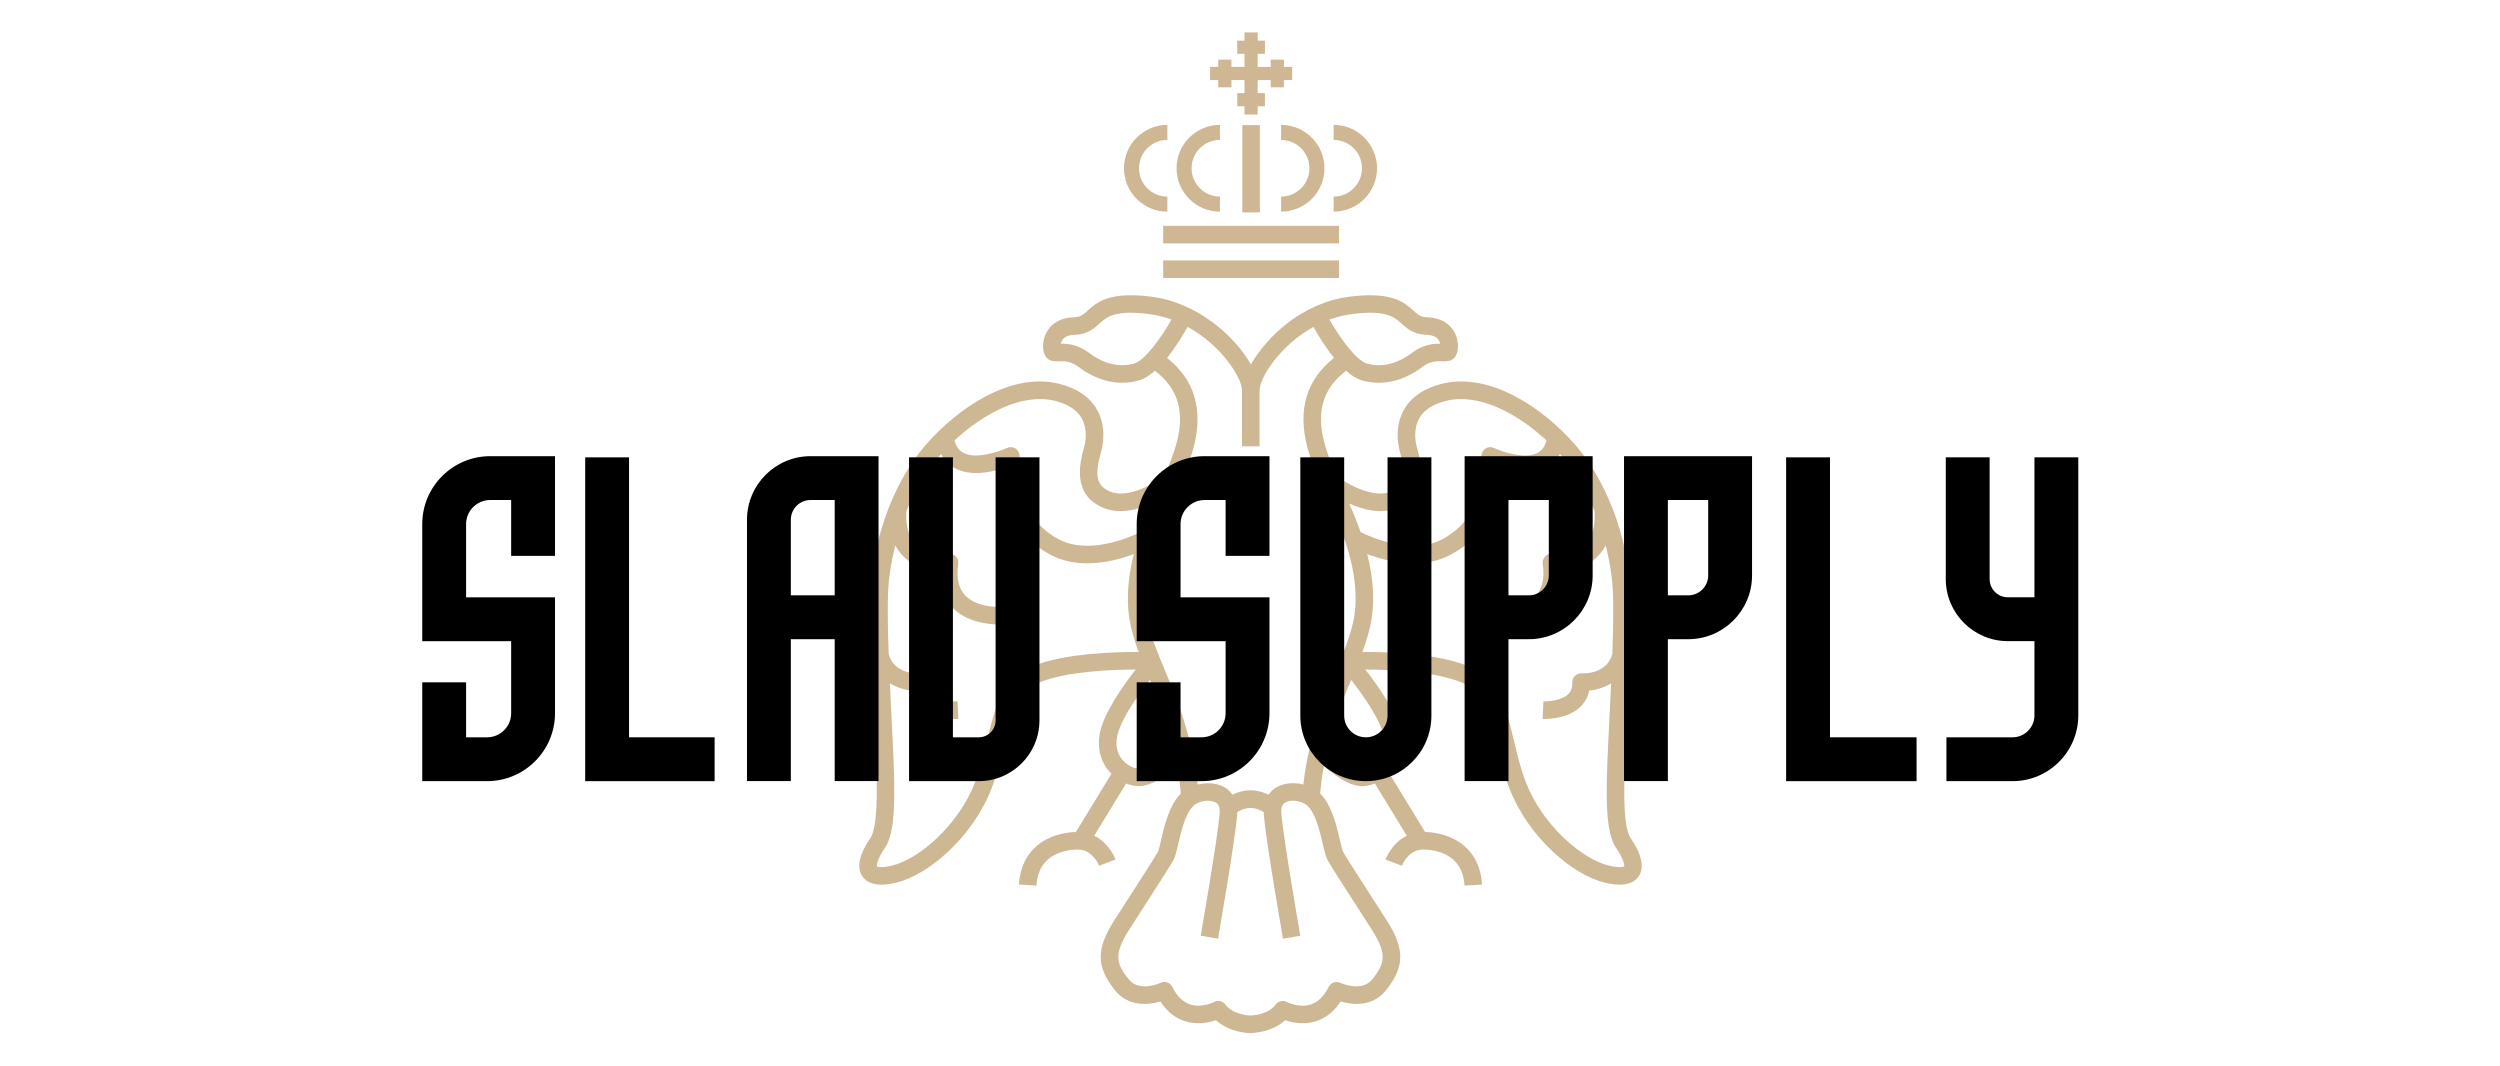 <svg xmlns="http://www.w3.org/2000/svg" viewBox="0 0 3625 1545" height="1545" width="3625">
    <g id="Layer-1">
        <g id="Group">
            <g id="g1">
                <g id="g2">
                    <path d="M 1733.373 467.297 L 1733.373 453.01 C 1718.544 453.01 1706.477 440.946 1706.477 426.116 C 1706.477 411.287 1718.544 399.22 1733.373 399.22 L 1733.373 384.934 C 1710.664 384.934 1692.191 403.407 1692.191 426.116 C 1692.191 448.823 1710.664 467.297 1733.373 467.297 Z" visibility="hidden" stroke="none" fill="#ba9965" id="Path"></path>
                    <path d="M 1783.269 467.297 L 1783.269 453.01 C 1768.44 453.01 1756.375 440.946 1756.375 426.116 C 1756.375 411.287 1768.44 399.22 1783.269 399.22 L 1783.269 384.934 C 1760.562 384.934 1742.089 403.407 1742.089 426.116 C 1742.089 448.823 1760.562 467.297 1783.269 467.297 Z" visibility="hidden" stroke="none" fill="#ba9965" id="path1"></path>
                    <path d="M 609.395 425.116 C 609.395 402.407 590.921 383.934 568.214 383.934 L 568.214 398.22 C 583.044 398.22 595.108 410.287 595.108 425.116 C 595.108 439.946 583.044 452.01 568.214 452.01 L 568.214 466.297 C 590.921 466.297 609.395 447.823 609.395 425.116 Z" visibility="hidden" stroke="none" fill="#ba9965" id="path2"></path>
                    <path d="M 1841.316 399.22 C 1856.145 399.22 1868.21 411.287 1868.21 426.116 C 1868.21 440.946 1856.145 453.01 1841.316 453.01 L 1841.316 467.297 C 1864.023 467.297 1882.496 448.823 1882.496 426.116 C 1882.496 403.407 1864.023 384.934 1841.316 384.934 L 1841.316 399.22 Z" visibility="hidden" stroke="none" fill="#ba9965" id="path3"></path>
                    <path d="M 2172.942 1061.584 C 2164.589 1049.34 2167.134 998.848 2168.501 971.724 L 2169.091 960.119 C 2171.28 917.236 2174.277 858.508 2172.916 826.83 C 2171.292 789.086 2156.562 730.212 2120.395 688.516 C 2090.95 654.573 2040.097 619.069 1993.684 630.749 C 1977.034 634.936 1965.118 643.011 1958.269 654.75 C 1948.894 670.814 1952.233 688.392 1954.103 695.202 L 1954.377 696.201 C 1959.659 715.337 1959.807 727.536 1944.933 733.257 C 1928.654 739.519 1904.394 725.913 1894.435 718.807 C 1889.377 707.524 1885.063 697.063 1882.22 686.018 C 1874.624 656.507 1881.255 634.902 1903.004 618.318 C 1907.935 622.697 1913.068 626.067 1918.173 627.494 C 1937.467 632.883 1957.445 628.332 1975.982 614.355 C 1983.076 609.002 1989.224 609.177 1994.182 609.34 C 1997.918 609.441 2002.188 609.586 2005.531 606.241 C 2010.139 601.635 2010.031 591.662 2007.264 584.683 C 2004.819 578.511 1997.965 568.074 1979.55 567.51 C 1973.662 567.329 1971.28 565.179 1966.957 561.276 C 1958.355 553.509 1946.567 542.864 1906.55 547.965 C 1860.954 553.775 1827.526 586.321 1812.715 612.281 C 1797.458 585.564 1762.163 553.588 1718.035 547.965 C 1678.012 542.872 1666.234 553.507 1657.629 561.276 C 1653.305 565.179 1650.925 567.329 1645.037 567.51 C 1626.623 568.074 1619.768 578.511 1617.323 584.683 C 1614.556 591.662 1614.448 601.633 1619.052 606.239 C 1622.395 609.584 1626.647 609.441 1630.405 609.34 C 1635.339 609.187 1641.507 609 1648.605 614.355 C 1667.138 628.336 1687.123 632.879 1706.414 627.494 C 1711.518 626.067 1716.651 622.697 1721.582 618.319 C 1743.333 634.904 1749.964 656.51 1742.366 686.018 C 1739.524 697.063 1735.21 707.525 1730.152 718.807 C 1720.191 725.914 1695.933 739.517 1679.654 733.257 C 1664.778 727.534 1664.926 715.335 1670.21 696.195 L 1670.484 695.202 C 1672.354 688.388 1675.691 670.808 1666.316 654.746 C 1659.466 643.011 1647.552 634.936 1630.901 630.749 C 1584.484 619.054 1533.636 654.573 1504.192 688.516 C 1468.025 730.21 1453.295 789.082 1451.672 826.83 C 1450.308 858.508 1453.305 917.24 1455.494 960.127 L 1456.084 971.724 C 1457.453 998.848 1460.001 1049.332 1451.643 1061.584 C 1440.762 1077.526 1438.181 1089.888 1443.967 1098.319 C 1447.525 1103.499 1453.537 1106.099 1461.917 1106.099 C 1465.946 1106.099 1470.521 1105.496 1475.63 1104.296 C 1506.143 1097.114 1548.538 1061.515 1566.672 1014.371 C 1571.87 1000.854 1575.099 987.304 1578.222 974.202 C 1585.06 945.515 1590.459 922.859 1612.395 913.956 C 1638.362 903.411 1682.125 901.945 1703.324 901.907 C 1691.586 916.862 1672.841 943.165 1669.203 962.8 C 1666.601 976.867 1670.192 990.018 1679.316 999.836 C 1679.642 1000.187 1680.003 1000.497 1680.339 1000.835 L 1646.576 1056.106 C 1636.507 1056.303 1621.21 1059.197 1609.431 1069.27 C 1599.143 1078.071 1593.442 1090.417 1592.488 1105.969 L 1609.122 1106.986 C 1609.789 1096.117 1613.539 1087.69 1620.265 1081.937 C 1630.563 1073.127 1645.509 1072.395 1650.39 1072.863 C 1662.991 1074.051 1668.411 1087.56 1668.637 1088.134 L 1684.215 1082.214 C 1683.923 1081.436 1678.144 1066.593 1663.944 1059.646 L 1694.234 1010.062 C 1698.228 1011.655 1702.333 1012.56 1706.263 1012.56 C 1707.211 1012.56 1708.147 1012.511 1709.069 1012.41 C 1720.958 1011.1 1733.71 1001.371 1742.609 993.112 C 1744.952 1005.716 1745.831 1014.953 1746.146 1019.721 C 1735.167 1030.577 1730.715 1049.609 1727.396 1063.891 C 1726.393 1068.208 1725.146 1073.579 1724.419 1074.95 C 1721.441 1080.26 1709.533 1098.75 1696.927 1118.322 C 1692.309 1125.496 1687.58 1132.836 1683.127 1139.786 C 1665.646 1167.065 1665.771 1183.841 1683.623 1206.274 C 1696.669 1222.668 1716.236 1220.035 1726.794 1216.987 C 1732.889 1226.436 1740.728 1232.722 1750.164 1235.721 C 1761.777 1239.404 1772.901 1236.995 1779.512 1234.716 C 1792.626 1246.777 1810.908 1246.968 1811.978 1246.968 C 1811.999 1246.964 1812.007 1246.964 1812.021 1246.968 C 1813.185 1246.968 1832.305 1246.772 1845.177 1234.753 C 1851.796 1237.023 1862.863 1239.383 1874.423 1235.721 C 1883.859 1232.722 1891.696 1226.436 1897.792 1216.987 C 1908.355 1220.039 1927.921 1222.668 1940.964 1206.274 C 1958.815 1183.841 1958.941 1167.065 1941.46 1139.786 C 1936.99 1132.812 1932.248 1125.447 1927.614 1118.253 C 1915.028 1098.709 1903.142 1080.252 1900.174 1074.963 C 1899.442 1073.579 1898.195 1068.208 1897.192 1063.895 C 1893.873 1049.613 1889.42 1030.577 1878.44 1019.721 C 1878.756 1014.953 1879.635 1005.716 1881.976 993.112 C 1890.876 1001.371 1903.628 1011.1 1915.514 1012.41 C 1916.438 1012.511 1917.374 1012.56 1918.322 1012.56 C 1922.253 1012.56 1926.358 1011.655 1930.354 1010.061 L 1960.644 1059.647 C 1946.444 1066.595 1940.662 1081.436 1940.37 1082.214 L 1955.948 1088.134 C 1956.174 1087.56 1961.594 1074.051 1974.2 1072.863 C 1979.093 1072.395 1994.028 1073.127 2004.323 1081.937 C 2011.049 1087.69 2014.796 1096.117 2015.463 1106.986 L 2032.098 1105.969 C 2031.145 1090.417 2025.445 1078.071 2015.156 1069.27 C 2003.376 1059.191 1988.082 1056.294 1978.009 1056.103 L 1944.248 1000.835 C 1944.585 1000.497 1944.945 1000.187 1945.271 999.836 C 1954.396 990.018 1957.987 976.863 1955.382 962.8 C 1951.745 943.165 1933.001 916.862 1921.262 901.907 C 1942.461 901.945 1986.225 903.412 2012.192 913.956 C 2034.124 922.859 2039.526 945.515 2046.364 974.198 C 2049.486 987.304 2052.715 1000.854 2057.915 1014.371 C 2076.045 1061.515 2118.442 1097.114 2148.955 1104.296 C 2154.066 1105.496 2158.64 1106.099 2162.668 1106.099 C 2171.046 1106.099 2177.062 1103.499 2180.618 1098.315 C 2186.406 1089.884 2183.823 1077.526 2172.942 1061.584 Z M 1950.915 748.813 C 1982.803 736.549 1973.825 704.015 1970.444 691.768 L 1970.175 690.789 C 1969.152 687.062 1966.306 674.047 1972.664 663.148 C 1977.17 655.427 1985.609 649.965 1997.749 646.911 C 2028.587 639.159 2065.414 658.548 2093.261 684.458 C 2091.761 690.15 2088.987 694.031 2084.807 696.231 C 2072.641 702.642 2050.778 695.047 2043.391 691.589 C 2040.823 690.378 2037.81 690.557 2035.4 692.069 C 2032.993 693.582 2031.524 696.217 2031.501 699.059 C 2031.27 729.06 2028.236 759.873 1994.685 778.075 C 1966.26 793.499 1927.32 776.641 1916.807 771.526 C 1915.626 768.143 1914.389 764.736 1913.034 761.279 C 1910.685 755.283 1908.332 749.712 1905.996 744.386 C 1919.229 750.223 1936.044 754.537 1950.915 748.813 Z M 1908.658 564.497 C 1941.074 560.375 1948.557 567.118 1955.787 573.646 C 1960.8 578.171 1967.036 583.803 1979.042 584.169 C 1984.645 584.34 1988.549 585.886 1990.642 588.761 C 1991.542 589.994 1992.046 591.369 1992.309 592.624 C 1986.026 592.559 1976.289 593.245 1965.944 601.049 C 1951.513 611.94 1936.95 615.441 1922.657 611.441 C 1912.684 608.656 1896.907 586.773 1887.251 569.734 C 1893.981 567.274 1901.132 565.455 1908.658 564.497 Z M 1701.93 611.441 C 1687.64 615.437 1673.072 611.934 1658.644 601.049 C 1648.707 593.554 1639.3 592.62 1633.039 592.62 C 1632.781 592.62 1632.527 592.622 1632.279 592.624 C 1632.541 591.369 1633.046 589.994 1633.945 588.761 C 1636.038 585.886 1639.941 584.34 1645.546 584.169 C 1657.551 583.803 1663.787 578.171 1668.798 573.646 C 1676.026 567.118 1683.499 560.371 1715.927 564.497 C 1723.459 565.457 1730.612 567.264 1737.351 569.705 C 1727.697 586.749 1711.907 608.654 1701.93 611.441 Z M 1758.507 690.173 C 1767.593 654.886 1759.015 626.633 1733.037 606.09 C 1741.743 595.308 1748.889 583.274 1752.591 576.611 C 1784.822 594.264 1804.237 625.105 1804.237 636.858 L 1804.237 690.055 L 1820.904 690.055 L 1820.904 636.858 C 1820.904 625.115 1840.126 594.351 1872.039 576.692 C 1875.754 583.371 1882.877 595.352 1891.548 606.091 C 1865.573 626.633 1856.995 654.885 1866.078 690.173 C 1870.088 705.745 1876.686 720.161 1883.672 735.424 C 1888.213 745.342 1892.907 755.598 1897.519 767.362 C 1911.156 802.152 1915.238 832.34 1909.649 857.092 C 1906.178 872.464 1900.331 886.421 1893.562 902.587 C 1887.562 916.91 1880.763 933.145 1874.757 952.819 C 1866.889 978.579 1863.726 998.977 1862.451 1011.063 C 1854.209 1009.002 1844.795 1009.283 1837.324 1013.472 C 1834.951 1014.805 1831.907 1017.117 1829.401 1020.699 C 1818.087 1015.112 1806.505 1015.113 1795.188 1020.702 C 1792.681 1017.118 1789.636 1014.805 1787.261 1013.472 C 1779.79 1009.283 1770.378 1009.002 1762.136 1011.063 C 1760.861 998.978 1757.696 978.581 1749.828 952.819 C 1743.822 933.145 1737.023 916.91 1731.025 902.587 C 1724.256 886.425 1718.409 872.464 1714.938 857.092 C 1709.352 832.34 1713.431 802.152 1727.068 767.362 C 1731.68 755.6 1736.374 745.346 1740.913 735.43 C 1747.9 720.165 1754.497 705.747 1758.507 690.173 Z M 1626.836 646.911 C 1638.976 649.965 1647.415 655.427 1651.922 663.146 C 1658.282 674.045 1655.435 687.062 1654.412 690.789 L 1654.145 691.76 C 1650.762 704.009 1641.778 736.547 1673.673 748.813 C 1688.546 754.532 1705.361 750.218 1718.593 744.382 C 1716.257 749.709 1713.903 755.282 1711.553 761.279 C 1710.198 764.735 1708.961 768.142 1707.781 771.523 C 1697.268 776.637 1658.323 793.495 1629.9 778.075 C 1596.353 759.873 1593.318 729.06 1593.084 699.059 C 1593.061 696.221 1591.59 693.591 1589.19 692.077 C 1586.789 690.565 1583.776 690.38 1581.204 691.583 C 1573.809 695.047 1551.948 702.642 1539.778 696.231 C 1535.598 694.031 1532.825 690.151 1531.324 684.458 C 1559.168 658.546 1595.986 639.154 1626.836 646.911 Z M 1606.127 898.51 C 1576.238 910.644 1569.327 939.64 1562.011 970.336 C 1559.014 982.909 1555.915 995.91 1551.116 1008.39 C 1535.176 1049.828 1497.541 1082.014 1471.813 1088.069 C 1467.136 1089.172 1463.901 1089.481 1461.724 1089.481 C 1458.829 1089.481 1457.883 1088.809 1457.753 1088.96 C 1457.311 1087.833 1457.775 1082.165 1465.408 1070.975 C 1475.093 1056.786 1475.453 1024.849 1472.731 970.885 L 1472.141 959.277 C 1471.445 945.644 1470.667 930.396 1469.975 914.953 C 1476.785 919.194 1484.359 921.257 1490.844 921.956 C 1492.065 927.835 1494.838 932.991 1499.051 937.129 C 1509.901 947.778 1526.924 948.791 1533.005 948.791 C 1534.004 948.791 1534.708 948.766 1535.041 948.746 L 1534.24 932.1 C 1529.825 932.315 1517.004 931.432 1510.699 925.207 C 1507.932 922.472 1506.66 918.839 1506.807 914.086 C 1506.88 911.726 1505.948 909.448 1504.245 907.816 C 1502.54 906.18 1500.239 905.378 1497.869 905.517 C 1496.898 905.605 1474.372 906.976 1468.858 887.244 C 1468.052 864.172 1467.674 842.602 1468.322 827.546 C 1468.79 816.668 1470.821 801.242 1475.15 784.057 C 1477.34 788.136 1480.028 791.829 1483.355 795.015 C 1494.105 805.309 1508.178 808.113 1517.551 808.731 C 1517.164 822.965 1521.193 834.541 1529.575 843.237 C 1543.021 857.185 1563.942 859.207 1574.952 859.207 C 1579.121 859.207 1581.872 858.919 1582.252 858.874 L 1580.407 842.309 C 1580.142 842.333 1554.324 844.954 1541.536 831.632 C 1535.149 824.975 1532.917 814.867 1534.905 801.582 C 1535.29 799.015 1534.455 796.414 1532.649 794.551 C 1530.846 792.687 1528.277 791.78 1525.693 792.073 C 1525.512 792.089 1506.385 793.993 1494.882 782.979 C 1487.917 776.309 1484.83 765.802 1485.63 751.797 C 1492.996 733.561 1503.105 715.204 1516.782 699.438 C 1517.375 698.754 1518.017 698.084 1518.625 697.403 C 1522.422 704.522 1527.624 708.675 1532.055 711 C 1546.378 718.513 1564.847 714.91 1576.71 711.128 C 1578.083 741.261 1585.316 772.847 1621.953 792.724 C 1633.269 798.864 1645.511 801.102 1657.366 801.102 C 1674.131 801.102 1690.067 796.62 1701.503 792.339 C 1695.112 817.698 1694.136 840.63 1698.683 860.762 C 1700.586 869.196 1703.15 877.249 1706.088 885.227 C 1685.041 885.12 1636.217 886.295 1606.127 898.51 Z M 1707.244 995.841 C 1703.214 996.301 1696.553 993.904 1691.525 988.492 C 1687.672 984.346 1683.516 977.05 1685.591 965.836 C 1688.446 950.428 1704.946 926.807 1716.789 911.743 C 1722.565 925.555 1728.481 939.975 1733.89 957.686 C 1735.621 963.356 1737.087 968.72 1738.371 973.814 C 1729.989 982.879 1716.234 994.853 1707.244 995.841 Z M 1880.958 1067.667 C 1882.594 1074.71 1883.776 1079.797 1885.631 1083.105 C 1888.854 1088.85 1900.323 1106.656 1913.602 1127.278 C 1918.228 1134.46 1922.965 1141.816 1927.426 1148.779 C 1942.771 1172.721 1939.361 1181.522 1927.923 1195.898 C 1917.921 1208.459 1898.357 1199.613 1897.558 1199.246 C 1893.452 1197.314 1888.545 1199.019 1886.533 1203.088 C 1882.155 1211.934 1876.425 1217.553 1869.502 1219.795 C 1858.339 1223.4 1846.939 1217.508 1846.866 1217.472 C 1843.182 1215.478 1838.59 1216.528 1836.14 1219.925 C 1828.808 1230.09 1812.174 1230.301 1812.037 1230.301 C 1811.881 1230.301 1796.241 1230.069 1788.295 1219.726 C 1785.802 1216.479 1781.318 1215.522 1777.719 1217.472 C 1777.607 1217.533 1766.336 1223.359 1755.207 1219.836 C 1748.229 1217.618 1742.455 1211.982 1738.052 1203.088 C 1736.051 1199.035 1731.153 1197.338 1727.056 1199.234 C 1726.232 1199.613 1706.662 1208.463 1696.665 1195.898 C 1685.227 1181.522 1681.817 1172.725 1697.161 1148.779 C 1701.606 1141.841 1706.328 1134.509 1710.941 1127.347 C 1724.24 1106.693 1735.727 1088.858 1738.954 1083.105 C 1740.809 1079.797 1741.993 1074.706 1743.629 1067.663 C 1746.526 1055.199 1750.904 1036.36 1759.563 1030.069 C 1764.342 1026.602 1773.717 1024.975 1779.107 1028.01 C 1780.354 1028.71 1783.668 1030.566 1783.048 1038.317 C 1781.139 1062.161 1765.183 1153.629 1765.022 1154.548 L 1781.44 1157.421 C 1782.104 1153.629 1797.692 1064.261 1799.661 1039.644 C 1799.729 1038.802 1799.666 1038.08 1799.681 1037.286 C 1808.285 1031.908 1816.303 1031.903 1824.906 1037.282 C 1824.921 1038.078 1824.859 1038.8 1824.926 1039.644 C 1826.893 1064.261 1842.482 1153.629 1843.145 1157.421 L 1859.563 1154.548 C 1859.403 1153.629 1843.446 1062.161 1841.54 1038.317 C 1840.919 1030.566 1844.231 1028.71 1845.479 1028.01 C 1850.876 1024.975 1860.249 1026.602 1865.024 1030.069 C 1873.683 1036.36 1878.061 1055.199 1880.958 1067.667 Z M 1933.062 988.492 C 1928.037 993.9 1921.353 996.301 1917.339 995.841 C 1908.353 994.853 1894.597 982.876 1886.215 973.813 C 1887.498 968.719 1888.964 963.355 1890.695 957.686 C 1896.105 939.974 1902.021 925.554 1907.799 911.741 C 1919.641 926.796 1936.136 950.404 1938.995 965.836 C 1941.07 977.05 1936.915 984.346 1933.062 988.492 Z M 2166.987 1088.761 C 2166.961 1088.781 2164.068 1090.73 2152.772 1088.069 C 2127.044 1082.014 2089.409 1049.828 2073.471 1008.39 C 2068.672 995.906 2065.571 982.905 2062.574 970.336 C 2055.258 939.64 2048.347 910.644 2018.46 898.51 C 1988.372 886.295 1939.548 885.12 1918.499 885.227 C 1921.437 877.249 1924.001 869.196 1925.905 860.762 C 1930.451 840.63 1929.476 817.699 1923.085 792.34 C 1934.519 796.62 1950.454 801.102 1967.219 801.102 C 1979.072 801.102 1991.32 798.86 2002.632 792.724 C 2039.273 772.847 2046.504 741.261 2047.875 711.13 C 2059.744 714.906 2078.212 718.517 2092.531 711 C 2096.962 708.675 2102.163 704.521 2105.961 697.402 C 2106.569 698.083 2107.212 698.753 2107.805 699.438 C 2121.482 715.205 2131.592 733.562 2138.958 751.8 C 2139.754 765.755 2136.691 776.239 2129.776 782.909 C 2118.228 794.054 2099.061 792.097 2098.894 792.073 C 2096.302 791.784 2093.745 792.687 2091.938 794.551 C 2090.132 796.414 2089.298 799.015 2089.682 801.582 C 2091.67 814.867 2089.438 824.975 2083.05 831.632 C 2070.261 844.954 2044.439 842.337 2044.18 842.309 L 2042.335 858.874 C 2042.716 858.919 2045.464 859.207 2049.635 859.207 C 2060.646 859.207 2081.566 857.185 2095.01 843.237 C 2103.395 834.545 2107.423 822.965 2107.036 808.731 C 2116.409 808.113 2130.484 805.309 2141.232 795.015 C 2144.559 791.829 2147.247 788.136 2149.437 784.057 C 2153.766 801.243 2155.797 816.669 2156.265 827.546 C 2156.912 842.6 2156.533 864.17 2155.728 887.242 C 2150.268 906.749 2127.659 905.585 2126.718 905.517 C 2124.34 905.378 2122.047 906.18 2120.342 907.816 C 2118.639 909.448 2117.708 911.726 2117.781 914.086 C 2117.927 918.839 2116.656 922.472 2113.889 925.207 C 2107.584 931.428 2094.771 932.291 2090.345 932.1 L 2089.544 948.746 C 2089.877 948.766 2090.579 948.791 2091.58 948.791 C 2097.664 948.791 2114.686 947.778 2125.536 937.129 C 2129.75 932.991 2132.523 927.835 2133.743 921.956 C 2140.228 921.257 2147.801 919.193 2154.611 914.953 C 2153.918 930.393 2153.141 945.639 2152.445 959.268 L 2151.854 970.885 C 2149.135 1024.853 2149.495 1056.79 2159.177 1070.975 C 2166.837 1082.201 2167.278 1087.87 2166.987 1088.761 Z" visibility="hidden" stroke="none" fill="#ba9965" id="path4"></path>
                    <path d="M 1729.418 530.252 L 1896.27 530.252 L 1896.27 513.586 L 1729.418 513.586 L 1729.418 530.252 Z" visibility="hidden" stroke="none" fill="#ba9965" id="path5"></path>
                    <path d="M 1896.27 480.741 L 1729.418 480.741 L 1729.418 497.407 L 1896.27 497.407 L 1896.27 480.741 Z" visibility="hidden" stroke="none" fill="#ba9965" id="path6"></path>
                    <path d="M 1804.512 385.153 L 1804.512 467.996 L 1821.178 467.996 L 1821.178 385.153 L 1804.512 385.153 Z" visibility="hidden" stroke="none" fill="#ba9965" id="path7"></path>
                    <path d="M 1781.687 349.277 L 1794.187 349.277 L 1794.187 342.384 L 1806.595 342.384 L 1806.595 354.792 L 1799.702 354.792 L 1799.702 367.292 L 1806.595 367.292 L 1806.595 375.105 L 1819.095 375.105 L 1819.095 367.292 L 1825.988 367.292 L 1825.988 354.792 L 1819.095 354.792 L 1819.095 342.384 L 1831.503 342.384 L 1831.503 349.277 L 1844.003 349.277 L 1844.003 342.384 L 1851.816 342.384 L 1851.816 329.884 L 1844.003 329.884 L 1844.003 322.991 L 1831.503 322.991 L 1831.503 329.884 L 1819.095 329.884 L 1819.095 317.476 L 1825.988 317.476 L 1825.988 304.976 L 1819.095 304.976 L 1819.095 297.163 L 1806.595 297.163 L 1806.595 304.976 L 1799.702 304.976 L 1799.702 317.476 L 1806.595 317.476 L 1806.595 329.884 L 1794.187 329.884 L 1794.187 322.991 L 1781.687 322.991 L 1781.687 329.884 L 1773.874 329.884 L 1773.874 342.384 L 1781.687 342.384 L 1781.687 349.277 Z" visibility="hidden" stroke="none" fill="#ba9965" id="path8"></path>
                </g>
            </g>
            <path d="M 52 1696 L 3528 1696 L 3528 -76 L 52 -76 Z" visibility="hidden" stroke="none" fill-rule="evenodd" fill="#000000" id="Rectangle"></path>
            <g id="g3">
                <path d="M 1692.663 306.904 L 1692.663 285.08 C 1670.009 285.08 1651.575 266.649 1651.575 243.995 C 1651.575 221.341 1670.009 202.907 1692.663 202.907 L 1692.663 181.083 C 1657.971 181.083 1629.75 209.303 1629.75 243.995 C 1629.75 278.683 1657.971 306.904 1692.663 306.904 Z" stroke="none" fill-opacity="0.702" fill="#ba9965" id="path9"></path>
                <path d="M 1768.887 306.904 L 1768.887 285.08 C 1746.232 285.08 1727.802 266.649 1727.802 243.995 C 1727.802 221.341 1746.232 202.907 1768.887 202.907 L 1768.887 181.083 C 1734.198 181.083 1705.977 209.303 1705.977 243.995 C 1705.977 278.683 1734.198 306.904 1768.887 306.904 Z" stroke="none" fill-opacity="0.702" fill="#ba9965" id="path10"></path>
                <path d="M 1996.698 243.995 C 1996.698 209.303 1968.477 181.083 1933.788 181.083 L 1933.788 202.907 C 1956.443 202.907 1974.873 221.341 1974.873 243.995 C 1974.873 266.649 1956.443 285.08 1933.788 285.08 L 1933.788 306.904 C 1968.477 306.904 1996.698 278.683 1996.698 243.995 Z" stroke="none" fill-opacity="0.702" fill="#ba9965" id="path11"></path>
                <path d="M 1857.561 202.907 C 1880.216 202.907 1898.646 221.341 1898.646 243.995 C 1898.646 266.649 1880.216 285.08 1857.561 285.08 L 1857.561 306.904 C 1892.25 306.904 1920.471 278.683 1920.471 243.995 C 1920.471 209.303 1892.25 181.083 1857.561 181.083 L 1857.561 202.907 Z" stroke="none" fill-opacity="0.702" fill="#ba9965" id="path12"></path>
                <path d="M 2364.17 1214.766 C 2351.408 1196.062 2355.297 1118.927 2357.385 1077.491 L 2358.286 1059.763 C 2361.631 994.253 2366.209 904.537 2364.129 856.145 C 2361.649 798.486 2339.147 708.546 2283.896 644.85 C 2238.914 592.996 2161.229 538.759 2090.326 556.602 C 2064.89 562.998 2046.687 575.334 2036.225 593.267 C 2021.903 617.808 2027.004 644.661 2029.86 655.063 L 2030.28 656.589 C 2038.348 685.823 2038.575 704.459 2015.852 713.199 C 1990.984 722.764 1953.922 701.979 1938.709 691.124 C 1930.981 673.887 1924.392 657.906 1920.048 641.034 C 1908.444 595.952 1918.573 562.946 1951.799 537.612 C 1959.332 544.301 1967.173 549.45 1974.973 551.629 C 2004.446 559.862 2034.966 552.909 2063.283 531.557 C 2074.121 523.38 2083.513 523.647 2091.088 523.896 C 2096.794 524.052 2103.318 524.272 2108.424 519.163 C 2115.464 512.126 2115.299 496.891 2111.072 486.23 C 2107.336 476.8 2096.865 460.856 2068.735 459.995 C 2059.74 459.719 2056.101 456.434 2049.496 450.472 C 2036.356 438.606 2018.348 422.345 1957.217 430.137 C 1887.562 439.012 1836.495 488.732 1813.87 528.39 C 1790.561 487.576 1736.644 438.727 1669.231 430.137 C 1608.091 422.357 1590.099 438.603 1576.952 450.472 C 1570.347 456.434 1566.711 459.719 1557.716 459.995 C 1529.586 460.856 1519.115 476.8 1515.379 486.23 C 1511.152 496.891 1510.987 512.123 1518.021 519.159 C 1523.127 524.269 1529.623 524.052 1535.363 523.896 C 1542.9 523.663 1552.324 523.377 1563.168 531.557 C 1591.478 552.916 1622.008 559.856 1651.479 551.629 C 1659.276 549.45 1667.118 544.301 1674.65 537.613 C 1707.878 562.95 1718.007 595.955 1706.4 641.034 C 1702.059 657.907 1695.469 673.889 1687.742 691.124 C 1672.525 701.981 1635.468 722.761 1610.599 713.199 C 1587.873 704.456 1588.1 685.82 1596.172 656.58 L 1596.591 655.063 C 1599.447 644.655 1604.544 617.798 1590.223 593.261 C 1579.758 575.334 1561.558 562.998 1536.122 556.602 C 1465.212 538.737 1387.534 592.996 1342.555 644.85 C 1287.304 708.543 1264.802 798.479 1262.322 856.145 C 1260.239 904.537 1264.817 994.259 1268.162 1059.776 L 1269.063 1077.491 C 1271.155 1118.927 1275.046 1196.05 1262.278 1214.766 C 1245.656 1239.12 1241.712 1258.005 1250.552 1270.884 C 1255.988 1278.797 1265.172 1282.769 1277.974 1282.769 C 1284.127 1282.769 1291.117 1281.849 1298.922 1280.016 C 1345.535 1269.044 1410.3 1214.66 1438.002 1142.642 C 1445.943 1121.992 1450.875 1101.293 1455.646 1081.277 C 1466.092 1037.454 1474.341 1002.843 1507.851 989.243 C 1547.519 973.134 1614.374 970.895 1646.758 970.836 C 1628.826 993.682 1600.191 1033.863 1594.633 1063.86 C 1590.658 1085.349 1596.144 1105.439 1610.083 1120.438 C 1610.581 1120.973 1611.132 1121.447 1611.646 1121.963 L 1560.067 1206.399 C 1544.685 1206.699 1521.317 1211.12 1503.323 1226.508 C 1487.606 1239.953 1478.897 1258.813 1477.439 1282.57 L 1502.85 1284.124 C 1503.87 1267.521 1509.598 1254.648 1519.873 1245.859 C 1535.606 1232.401 1558.437 1231.282 1565.893 1231.997 C 1585.144 1233.812 1593.424 1254.449 1593.769 1255.326 L 1617.567 1246.281 C 1617.12 1245.093 1608.292 1222.419 1586.6 1211.806 L 1632.871 1136.058 C 1638.974 1138.493 1645.244 1139.875 1651.249 1139.875 C 1652.697 1139.875 1654.127 1139.801 1655.534 1139.646 C 1673.697 1137.644 1693.177 1122.782 1706.772 1110.166 C 1710.35 1129.42 1711.693 1143.531 1712.176 1150.815 C 1695.403 1167.399 1688.601 1196.474 1683.531 1218.291 C 1681.999 1224.886 1680.094 1233.091 1678.984 1235.186 C 1674.434 1243.298 1656.243 1271.543 1636.986 1301.442 C 1629.931 1312.401 1622.708 1323.615 1615.904 1334.232 C 1589.2 1375.904 1589.39 1401.532 1616.663 1435.801 C 1636.591 1460.846 1666.484 1456.824 1682.611 1452.168 C 1691.923 1466.602 1703.898 1476.206 1718.313 1480.787 C 1736.054 1486.412 1753.048 1482.732 1763.146 1479.251 C 1783.18 1497.676 1811.109 1497.968 1812.744 1497.968 C 1812.775 1497.962 1812.787 1497.962 1812.809 1497.968 C 1814.587 1497.968 1843.796 1497.669 1863.46 1479.307 C 1873.571 1482.776 1890.478 1486.381 1908.138 1480.787 C 1922.553 1476.206 1934.525 1466.602 1943.837 1452.168 C 1959.973 1456.83 1989.863 1460.846 2009.788 1435.801 C 2037.058 1401.532 2037.251 1375.904 2010.547 1334.232 C 2003.719 1323.577 1996.474 1312.326 1989.394 1301.337 C 1970.168 1271.481 1952.01 1243.285 1947.476 1235.204 C 1946.357 1233.091 1944.452 1224.886 1942.92 1218.297 C 1937.85 1196.479 1931.048 1167.399 1914.274 1150.814 C 1914.756 1143.531 1916.099 1129.42 1919.676 1110.166 C 1933.272 1122.783 1952.752 1137.644 1970.91 1139.646 C 1972.321 1139.801 1973.751 1139.875 1975.199 1139.875 C 1981.204 1139.875 1987.476 1138.492 1993.58 1136.058 L 2039.852 1211.807 C 2018.16 1222.421 2009.328 1245.093 2008.881 1246.281 L 2032.679 1255.326 C 2033.024 1254.449 2041.304 1233.812 2060.561 1231.997 C 2068.036 1231.282 2090.852 1232.401 2106.578 1245.859 C 2116.853 1254.648 2122.578 1267.521 2123.598 1284.124 L 2149.009 1282.57 C 2147.554 1258.813 2138.845 1239.953 2123.128 1226.508 C 2105.132 1211.111 2081.768 1206.686 2066.381 1206.393 L 2014.805 1121.963 C 2015.32 1121.447 2015.87 1120.973 2016.368 1120.438 C 2030.308 1105.439 2035.793 1085.342 2031.815 1063.86 C 2026.259 1033.863 1997.623 993.682 1979.691 970.836 C 2012.076 970.895 2078.931 973.135 2118.6 989.243 C 2152.104 1002.843 2160.356 1037.454 2170.802 1081.271 C 2175.573 1101.293 2180.505 1121.992 2188.449 1142.642 C 2216.145 1214.66 2280.913 1269.044 2327.526 1280.016 C 2335.334 1281.849 2342.321 1282.769 2348.474 1282.769 C 2361.273 1282.769 2370.464 1278.797 2375.896 1270.878 C 2384.739 1257.998 2380.792 1239.12 2364.17 1214.766 Z M 2024.99 736.963 C 2073.705 718.227 2059.989 668.527 2054.823 649.817 L 2054.413 648.322 C 2052.85 642.628 2048.502 622.746 2058.214 606.097 C 2065.099 594.302 2077.991 585.957 2096.536 581.292 C 2143.645 569.449 2199.905 599.069 2242.445 638.65 C 2240.153 647.347 2235.916 653.275 2229.531 656.636 C 2210.945 666.429 2177.546 654.827 2166.261 649.544 C 2162.339 647.694 2157.736 647.968 2154.053 650.277 C 2150.376 652.589 2148.132 656.614 2148.098 660.956 C 2147.744 706.787 2143.11 753.858 2091.855 781.665 C 2048.433 805.226 1988.946 779.473 1972.885 771.66 C 1971.082 766.492 1969.192 761.287 1967.122 756.005 C 1963.532 746.847 1959.939 738.335 1956.37 730.199 C 1976.584 739.116 2002.273 745.706 2024.99 736.963 Z M 1960.436 455.392 C 2009.956 449.096 2021.388 459.396 2032.433 469.369 C 2040.092 476.281 2049.618 484.884 2067.958 485.444 C 2076.517 485.705 2082.482 488.067 2085.68 492.458 C 2087.054 494.342 2087.824 496.443 2088.225 498.361 C 2078.628 498.261 2063.753 499.309 2047.949 511.231 C 2025.903 527.868 2003.656 533.217 1981.823 527.107 C 1966.587 522.852 1942.485 489.422 1927.734 463.392 C 1938.015 459.635 1948.94 456.856 1960.436 455.392 Z M 1644.629 527.107 C 1622.798 533.211 1600.544 527.859 1578.502 511.231 C 1563.323 499.781 1548.952 498.354 1539.388 498.354 C 1538.993 498.354 1538.605 498.358 1538.226 498.361 C 1538.627 496.443 1539.397 494.342 1540.771 492.458 C 1543.969 488.067 1549.931 485.705 1558.493 485.444 C 1576.833 484.884 1586.359 476.281 1594.015 469.369 C 1605.057 459.396 1616.473 449.089 1666.012 455.392 C 1677.517 456.859 1688.445 459.619 1698.739 463.349 C 1683.991 489.385 1659.87 522.849 1644.629 527.107 Z M 1731.059 647.38 C 1744.938 593.475 1731.834 550.315 1692.15 518.932 C 1705.449 502.461 1716.366 484.078 1722.021 473.898 C 1771.258 500.866 1800.918 547.98 1800.918 565.935 L 1800.918 647.2 L 1826.379 647.2 L 1826.379 565.935 C 1826.379 547.996 1855.743 500.999 1904.495 474.022 C 1910.17 484.226 1921.052 502.527 1934.298 518.933 C 1894.618 550.315 1881.513 593.473 1895.389 647.38 C 1901.515 671.169 1911.594 693.192 1922.267 716.509 C 1929.204 731.66 1936.374 747.328 1943.42 765.298 C 1964.253 818.445 1970.488 864.562 1961.95 902.374 C 1956.648 925.858 1947.715 947.179 1937.375 971.875 C 1928.209 993.755 1917.823 1018.557 1908.648 1048.612 C 1896.629 1087.965 1891.796 1119.124 1889.848 1137.588 C 1877.257 1134.44 1862.877 1134.869 1851.463 1141.268 C 1847.838 1143.304 1843.189 1146.837 1839.359 1152.309 C 1822.076 1143.774 1804.383 1143.775 1787.095 1152.313 C 1783.264 1146.839 1778.612 1143.305 1774.985 1141.268 C 1763.572 1134.869 1749.193 1134.44 1736.603 1137.589 C 1734.654 1119.126 1729.82 1087.967 1717.8 1048.612 C 1708.625 1018.557 1698.239 993.755 1689.076 971.875 C 1678.736 947.185 1669.803 925.858 1664.501 902.374 C 1655.967 864.562 1662.198 818.445 1683.031 765.298 C 1690.077 747.331 1697.247 731.666 1704.181 716.518 C 1714.854 693.199 1724.933 671.172 1731.059 647.38 Z M 1529.912 581.292 C 1548.457 585.957 1561.349 594.302 1568.234 606.094 C 1577.949 622.743 1573.601 642.628 1572.038 648.322 L 1571.631 649.805 C 1566.462 668.518 1552.737 718.224 1601.461 736.963 C 1624.182 745.699 1649.871 739.108 1670.084 730.193 C 1666.515 738.33 1662.92 746.844 1659.329 756.005 C 1657.259 761.286 1655.37 766.49 1653.568 771.656 C 1637.507 779.468 1578.013 805.221 1534.593 781.665 C 1483.345 753.858 1478.707 706.787 1478.35 660.956 C 1478.316 656.621 1476.069 652.602 1472.401 650.289 C 1468.734 647.98 1464.131 647.697 1460.202 649.534 C 1448.905 654.827 1415.509 666.429 1396.917 656.636 C 1390.532 653.275 1386.295 647.347 1384.003 638.65 C 1426.538 599.066 1482.784 569.442 1529.912 581.292 Z M 1498.275 965.647 C 1452.616 984.183 1442.058 1028.478 1430.881 1075.372 C 1426.303 1094.579 1421.57 1114.44 1414.238 1133.504 C 1389.887 1196.808 1332.395 1245.977 1293.091 1255.226 C 1285.946 1256.911 1281.004 1257.383 1277.678 1257.383 C 1273.256 1257.383 1271.81 1256.357 1271.611 1256.587 C 1270.937 1254.866 1271.646 1246.207 1283.307 1229.113 C 1298.101 1207.437 1298.651 1158.648 1294.493 1076.211 L 1293.591 1058.477 C 1292.528 1037.652 1291.341 1014.358 1290.282 990.766 C 1300.687 997.244 1312.257 1000.396 1322.163 1001.463 C 1324.028 1010.446 1328.264 1018.321 1334.701 1024.643 C 1351.276 1040.91 1377.281 1042.458 1386.571 1042.458 C 1388.097 1042.458 1389.172 1042.421 1389.682 1042.39 L 1388.457 1016.96 C 1381.713 1017.289 1362.126 1015.941 1352.494 1006.43 C 1348.267 1002.253 1346.325 996.702 1346.549 989.442 C 1346.661 985.836 1345.237 982.355 1342.636 979.863 C 1340.031 977.364 1336.516 976.139 1332.895 976.351 C 1331.411 976.486 1297 978.579 1288.577 948.436 C 1287.346 913.191 1286.768 880.238 1287.758 857.239 C 1288.472 840.621 1291.576 817.055 1298.189 790.802 C 1301.533 797.034 1305.641 802.676 1310.723 807.542 C 1327.145 823.269 1348.643 827.552 1362.962 828.496 C 1362.372 850.24 1368.525 867.925 1381.33 881.208 C 1401.871 902.517 1433.831 905.606 1450.651 905.606 C 1457.02 905.606 1461.222 905.165 1461.803 905.096 L 1458.984 879.791 C 1458.58 879.828 1419.139 883.831 1399.602 863.48 C 1389.846 853.311 1386.437 837.87 1389.473 817.575 C 1390.061 813.653 1388.786 809.681 1386.027 806.834 C 1383.273 803.987 1379.348 802.601 1375.4 803.048 C 1375.124 803.073 1345.905 805.982 1328.333 789.155 C 1317.692 778.966 1312.976 762.916 1314.198 741.522 C 1325.451 713.663 1340.894 685.62 1361.787 661.534 C 1362.694 660.489 1363.675 659.466 1364.603 658.426 C 1370.404 669.301 1378.351 675.646 1385.119 679.197 C 1406.999 690.675 1435.214 685.171 1453.337 679.393 C 1455.435 725.426 1466.484 773.677 1522.453 804.043 C 1539.739 813.423 1558.44 816.841 1576.551 816.841 C 1602.162 816.841 1626.506 809.995 1643.976 803.455 C 1634.213 842.195 1632.722 877.226 1639.668 907.981 C 1642.576 920.865 1646.493 933.168 1650.98 945.356 C 1618.829 945.192 1544.243 946.987 1498.275 965.647 Z M 1652.747 1114.334 C 1646.59 1115.036 1636.414 1111.375 1628.734 1103.108 C 1622.848 1096.774 1616.498 1085.628 1619.668 1068.497 C 1624.031 1044.959 1649.235 1008.875 1667.328 985.862 C 1676.152 1006.963 1685.189 1028.991 1693.452 1056.046 C 1696.097 1064.708 1698.337 1072.903 1700.298 1080.685 C 1687.493 1094.533 1666.48 1112.825 1652.747 1114.334 Z M 1918.121 1224.059 C 1920.62 1234.819 1922.425 1242.589 1925.26 1247.643 C 1930.183 1256.42 1947.703 1283.621 1967.989 1315.124 C 1975.057 1326.095 1982.292 1337.333 1989.108 1347.969 C 2012.548 1384.544 2007.339 1397.989 1989.866 1419.951 C 1974.587 1439.139 1944.701 1425.626 1943.479 1425.066 C 1937.207 1422.114 1929.711 1424.718 1926.637 1430.934 C 1919.948 1444.448 1911.196 1453.032 1900.62 1456.457 C 1883.566 1461.965 1866.152 1452.964 1866.04 1452.908 C 1860.411 1449.862 1853.397 1451.466 1849.655 1456.656 C 1838.453 1472.184 1813.042 1472.507 1812.834 1472.507 C 1812.595 1472.507 1788.703 1472.153 1776.563 1456.352 C 1772.756 1451.391 1765.906 1449.93 1760.408 1452.908 C 1760.237 1453.001 1743.019 1461.902 1726.018 1456.519 C 1715.357 1453.132 1706.537 1444.522 1699.811 1430.934 C 1696.753 1424.743 1689.272 1422.151 1683.012 1425.048 C 1681.754 1425.626 1651.858 1439.146 1636.585 1419.951 C 1619.112 1397.989 1613.903 1384.55 1637.343 1347.969 C 1644.134 1337.371 1651.348 1326.17 1658.394 1315.229 C 1678.711 1283.677 1696.259 1256.432 1701.188 1247.643 C 1704.023 1242.589 1705.831 1234.813 1708.33 1224.053 C 1712.756 1205.013 1719.444 1176.233 1732.672 1166.623 C 1739.973 1161.327 1754.295 1158.841 1762.528 1163.478 C 1764.433 1164.547 1769.496 1167.381 1768.548 1179.223 C 1765.633 1215.649 1741.256 1355.379 1741.011 1356.783 L 1766.093 1361.172 C 1767.106 1355.379 1790.919 1218.856 1793.928 1181.249 C 1794.031 1179.963 1793.935 1178.861 1793.958 1177.648 C 1807.101 1169.432 1819.35 1169.424 1832.493 1177.642 C 1832.516 1178.857 1832.42 1179.961 1832.523 1181.249 C 1835.529 1218.856 1859.342 1355.379 1860.355 1361.172 L 1885.437 1356.783 C 1885.192 1355.379 1860.815 1215.649 1857.903 1179.223 C 1856.955 1167.381 1862.015 1164.547 1863.92 1163.478 C 1872.166 1158.841 1886.484 1161.327 1893.779 1166.623 C 1907.007 1176.233 1913.695 1205.013 1918.121 1224.059 Z M 1997.717 1103.108 C 1990.04 1111.369 1979.83 1115.036 1973.698 1114.334 C 1959.971 1112.825 1938.957 1094.528 1926.151 1080.683 C 1928.112 1072.902 1930.351 1064.708 1932.996 1056.046 C 1941.259 1028.99 1950.297 1006.96 1959.124 985.859 C 1977.214 1008.858 2002.413 1044.923 2006.78 1068.497 C 2009.95 1085.628 2003.604 1096.774 1997.717 1103.108 Z M 2355.073 1256.283 C 2355.032 1256.314 2350.613 1259.291 2333.357 1255.226 C 2294.053 1245.977 2236.561 1196.808 2212.213 1133.504 C 2204.881 1114.433 2200.145 1094.573 2195.567 1075.372 C 2184.39 1028.478 2173.832 984.183 2128.176 965.647 C 2082.211 946.986 2007.625 945.191 1975.471 945.356 C 1979.959 933.168 1983.875 920.865 1986.783 907.981 C 1993.729 877.227 1992.238 842.195 1982.475 803.456 C 1999.943 809.995 2024.285 816.841 2049.897 816.841 C 2068.005 816.841 2086.715 813.416 2103.995 804.043 C 2159.97 773.677 2171.016 725.426 2173.111 679.396 C 2191.243 685.164 2219.455 690.681 2241.329 679.197 C 2248.098 675.646 2256.045 669.3 2261.846 658.424 C 2262.775 659.464 2263.757 660.488 2264.664 661.534 C 2285.557 685.622 2301 713.665 2312.254 741.525 C 2313.469 762.844 2308.791 778.859 2298.227 789.05 C 2280.586 806.075 2251.306 803.085 2251.051 803.048 C 2247.091 802.607 2243.184 803.987 2240.425 806.834 C 2237.665 809.681 2236.39 813.653 2236.978 817.575 C 2240.014 837.87 2236.605 853.311 2226.845 863.48 C 2207.309 883.831 2167.862 879.835 2167.467 879.791 L 2164.648 905.096 C 2165.229 905.165 2169.428 905.606 2175.8 905.606 C 2192.62 905.606 2224.58 902.517 2245.118 881.208 C 2257.926 867.931 2264.08 850.24 2263.489 828.496 C 2277.808 827.552 2299.309 823.269 2315.729 807.542 C 2320.81 802.676 2324.917 797.034 2328.261 790.803 C 2334.875 817.057 2337.979 840.623 2338.694 857.239 C 2339.681 880.236 2339.103 913.187 2337.872 948.433 C 2329.531 978.233 2294.993 976.455 2293.556 976.351 C 2289.923 976.139 2286.42 977.364 2283.815 979.863 C 2281.214 982.355 2279.791 985.836 2279.902 989.442 C 2280.126 996.702 2278.184 1002.253 2273.957 1006.43 C 2264.325 1015.934 2244.751 1017.252 2237.991 1016.96 L 2236.766 1042.39 C 2237.276 1042.421 2238.348 1042.458 2239.877 1042.458 C 2249.17 1042.458 2275.175 1040.91 2291.75 1024.643 C 2298.187 1018.321 2302.423 1010.446 2304.288 1001.463 C 2314.193 1000.397 2325.763 997.243 2336.166 990.766 C 2335.107 1014.354 2333.92 1037.643 2332.857 1058.464 L 2331.955 1076.211 C 2327.8 1158.654 2328.35 1207.444 2343.141 1229.113 C 2354.843 1246.263 2355.517 1254.922 2355.073 1256.283 Z" stroke="none" fill-opacity="0.701" fill="#ba9965" id="path13"></path>
                <path d="M 1686.621 403.078 L 1941.512 403.078 L 1941.512 377.618 L 1686.621 377.618 L 1686.621 403.078 Z" stroke="none" fill-opacity="0.702" fill="#ba9965" id="path14"></path>
                <path d="M 1941.512 327.442 L 1686.621 327.442 L 1686.621 352.903 L 1941.512 352.903 L 1941.512 327.442 Z" stroke="none" fill-opacity="0.702" fill="#ba9965" id="path15"></path>
                <path d="M 1801.337 181.418 L 1801.337 307.973 L 1826.798 307.973 L 1826.798 181.418 L 1801.337 181.418 Z" stroke="none" fill-opacity="0.702" fill="#ba9965" id="path16"></path>
                <path d="M 1766.469 126.612 L 1785.564 126.612 L 1785.564 116.082 L 1804.52 116.082 L 1804.52 135.037 L 1793.99 135.037 L 1793.99 154.133 L 1804.52 154.133 L 1804.52 166.068 L 1823.616 166.068 L 1823.616 154.133 L 1834.146 154.133 L 1834.146 135.037 L 1823.616 135.037 L 1823.616 116.082 L 1842.571 116.082 L 1842.571 126.612 L 1861.667 126.612 L 1861.667 116.082 L 1873.602 116.082 L 1873.602 96.986 L 1861.667 96.986 L 1861.667 86.456 L 1842.571 86.456 L 1842.571 96.986 L 1823.616 96.986 L 1823.616 78.03 L 1834.146 78.03 L 1834.146 58.935 L 1823.616 58.935 L 1823.616 47 L 1804.52 47 L 1804.52 58.935 L 1793.99 58.935 L 1793.99 78.03 L 1804.52 78.03 L 1804.52 96.986 L 1785.564 96.986 L 1785.564 86.456 L 1766.469 86.456 L 1766.469 96.986 L 1754.534 96.986 L 1754.534 116.082 L 1766.469 116.082 L 1766.469 126.612 Z" stroke="none" fill-opacity="0.702" fill="#ba9965" id="path17"></path>
            </g>
            <g id="g4">
                <path d="M 654.183 1173.552 C 654.183 1215.955 688.68 1250.452 731.083 1250.452 L 803.692 1250.452 L 803.692 1137.586 L 753.692 1137.586 L 753.692 1200.452 L 731.083 1200.452 C 716.249 1200.452 704.183 1188.383 704.183 1173.552 L 704.183 929.863 L 753.692 929.863 L 753.692 992.363 L 803.692 992.363 L 803.692 879.863 L 654.183 879.863 L 654.183 1173.552 Z" visibility="hidden" stroke="none" fill="#000000" id="path18"></path>
                <path d="M 1000.26 959.827 L 1000.26 1250.452 L 1071.279 1250.452 C 1115.37 1250.452 1151.241 1214.579 1151.241 1170.488 L 1151.241 879.863 L 1080.224 879.863 C 1036.133 879.863 1000.26 915.735 1000.26 959.827 Z M 1101.241 1170.488 C 1101.241 1187.012 1087.799 1200.452 1071.279 1200.452 L 1050.26 1200.452 L 1050.26 959.827 C 1050.26 943.303 1063.702 929.863 1080.224 929.863 L 1101.241 929.863 L 1101.241 1170.488 Z" visibility="hidden" stroke="none" fill="#000000" id="path19"></path>
                <path d="M 1517.971 879.863 L 1347.442 879.863 L 1347.442 1250.33 L 1397.442 1250.33 L 1397.442 929.863 L 1446.889 929.863 L 1446.889 1250.33 L 1496.889 1250.33 L 1496.889 929.863 L 1517.971 929.863 C 1533.612 929.863 1546.34 942.591 1546.34 958.236 L 1546.34 1250.33 L 1596.34 1250.33 L 1596.34 958.236 C 1596.34 915.019 1561.183 879.863 1517.971 879.863 Z" visibility="hidden" stroke="none" fill="#000000" id="path20"></path>
                <path d="M 1791.437 1250.33 L 1841.437 1250.33 L 1841.437 1090.157 L 1868.093 1090.157 C 1909.076 1090.157 1942.417 1056.816 1942.417 1015.833 L 1942.417 879.863 L 1791.437 879.863 L 1791.437 1250.33 Z M 1841.437 929.863 L 1892.417 929.863 L 1892.417 1015.833 C 1892.417 1029.244 1881.504 1040.157 1868.093 1040.157 L 1841.437 1040.157 L 1841.437 929.863 Z" visibility="hidden" stroke="none" fill="#000000" id="path21"></path>
                <path d="M 2138.495 952.352 L 2138.495 1250.33 L 2188.495 1250.33 L 2188.495 1088.566 L 2238.495 1088.566 L 2238.495 1250.33 L 2288.495 1250.33 L 2288.495 879.863 L 2210.984 879.863 C 2171.014 879.863 2138.495 912.382 2138.495 952.352 Z M 2238.495 1038.566 L 2188.495 1038.566 L 2188.495 952.352 C 2188.495 939.95 2198.582 929.863 2210.984 929.863 L 2238.495 929.863 L 2238.495 1038.566 Z" visibility="hidden" stroke="none" fill="#000000" id="path22"></path>
                <path d="M 2579.673 1052.594 L 2530.654 1006.546 L 2530.654 881.214 L 2480.654 881.214 L 2480.654 1250.33 L 2530.654 1250.33 L 2530.654 1075.149 L 2579.673 1121.197 L 2579.673 1250.33 L 2629.673 1250.33 L 2629.673 881.214 L 2579.673 881.214 L 2579.673 1052.594 Z" visibility="hidden" stroke="none" fill="#000000" id="path23"></path>
                <path d="M 2924.892 1040.772 L 2894.501 1040.772 C 2883.079 1040.772 2873.79 1031.482 2873.79 1020.06 L 2873.79 881.214 L 2823.79 881.214 L 2823.79 1020.06 C 2823.79 1059.05 2855.511 1090.772 2894.501 1090.772 L 2924.892 1090.772 L 2924.892 1175.452 C 2924.892 1189.238 2913.678 1200.452 2899.892 1200.452 L 2824.526 1200.452 L 2824.526 1250.452 L 2899.892 1250.452 C 2941.246 1250.452 2974.892 1216.805 2974.892 1175.452 L 2974.892 881.214 L 2924.892 881.214 L 2924.892 1040.772 Z" visibility="hidden" stroke="none" fill="#000000" id="path24"></path>
                <path d="M 1083.138 753.623 L 1083.138 1132.526 L 1146.716 1132.526 L 1146.716 926.829 L 1210.295 926.829 L 1210.295 1132.526 L 1273.873 1132.526 L 1273.873 661.45 L 1175.311 661.45 C 1124.487 661.45 1083.138 702.799 1083.138 753.623 Z M 1210.295 863.251 L 1146.716 863.251 L 1146.716 753.623 C 1146.716 737.856 1159.544 725.028 1175.311 725.028 L 1210.295 725.028 L 1210.295 863.251 Z" stroke="none" fill="#000000" id="path25"></path>
                <path d="M 2949.945 663.163 L 2949.945 866.056 L 2911.301 866.056 C 2896.779 866.056 2884.967 854.242 2884.967 839.719 L 2884.967 663.163 L 2821.384 663.163 L 2821.384 839.719 C 2821.384 889.298 2861.72 929.635 2911.301 929.635 L 2949.945 929.635 L 2949.945 1037.313 C 2949.945 1054.842 2935.687 1069.104 2918.158 1069.104 L 2822.324 1069.104 L 2822.324 1132.682 L 2918.158 1132.682 C 2970.746 1132.682 3013.527 1089.901 3013.527 1037.313 L 3013.527 663.163 L 2949.945 663.163 Z" stroke="none" fill="#000000" id="path26"></path>
                <path d="M 2123.703 1132.526 L 2187.286 1132.526 L 2187.286 926.829 L 2216.888 926.829 C 2267.868 926.829 2309.348 885.354 2309.348 834.371 L 2309.348 661.45 L 2123.703 661.45 L 2123.703 1132.526 Z M 2187.286 725.028 L 2245.766 725.028 L 2245.766 834.371 C 2245.766 850.295 2232.814 863.251 2216.888 863.251 L 2187.286 863.251 L 2187.286 725.028 Z" stroke="none" fill="#000000" id="path27"></path>
                <path d="M 2540.472 834.371 L 2540.472 661.45 L 2354.831 661.45 L 2354.831 1132.526 L 2418.414 1132.526 L 2418.414 926.829 L 2448.016 926.829 C 2498.996 926.829 2540.472 885.354 2540.472 834.371 Z M 2418.414 725.028 L 2476.889 725.028 L 2476.889 834.371 C 2476.889 850.295 2463.938 863.251 2448.016 863.251 L 2418.414 863.251 L 2418.414 725.028 Z" stroke="none" fill="#000000" id="path28"></path>
                <path d="M 2779.026 1069.104 L 2653.464 1069.104 L 2653.464 663.163 L 2589.882 663.163 L 2589.882 1132.682 L 2779.026 1132.682 L 2779.026 1069.104 Z" stroke="none" fill="#000000" id="path29"></path>
                <path d="M 2011.94 1037.656 C 2011.94 1054.997 1997.833 1069.104 1980.495 1069.104 C 1963.156 1069.104 1949.053 1054.997 1949.053 1037.656 L 1949.053 663.163 L 1885.471 663.163 L 1885.471 1037.656 C 1885.471 1090.053 1928.098 1132.682 1980.495 1132.682 C 2032.891 1132.682 2075.522 1090.053 2075.522 1037.656 L 2075.522 663.163 L 2011.94 663.163 L 2011.94 1037.656 Z" stroke="none" fill="#000000" id="path30"></path>
                <path d="M 1507.208 1044.651 L 1507.208 663.163 L 1443.626 663.163 L 1443.626 1044.651 C 1443.626 1058.134 1432.66 1069.104 1419.175 1069.104 L 1381.716 1069.104 L 1381.716 663.163 L 1318.138 663.163 L 1318.138 1132.682 L 1419.175 1132.682 C 1467.714 1132.682 1507.208 1093.192 1507.208 1044.651 Z" stroke="none" fill="#000000" id="path31"></path>
                <path d="M 912.109 663.163 L 848.531 663.163 L 848.531 1132.682 L 1036.202 1132.682 L 1036.202 1069.104 L 912.109 1069.104 L 912.109 663.163 Z" stroke="none" fill="#000000" id="path32"></path>
                <path d="M 1840.72 1034.19 L 1840.72 866.178 L 1711.798 866.178 L 1711.798 759.94 C 1711.798 740.69 1727.459 725.028 1746.71 725.028 L 1777.138 725.028 L 1777.138 806.055 L 1840.72 806.055 L 1840.72 661.45 L 1746.71 661.45 C 1692.401 661.45 1648.215 705.633 1648.215 759.94 L 1648.215 929.757 L 1777.138 929.757 L 1777.138 1034.19 C 1777.138 1053.442 1761.476 1069.104 1742.226 1069.104 L 1711.798 1069.104 L 1711.798 989.388 L 1648.215 989.388 L 1648.215 1132.682 L 1742.226 1132.682 C 1796.535 1132.682 1840.72 1088.499 1840.72 1034.19 Z" stroke="none" fill="#000000" id="path33"></path>
                <path d="M 804.757 1034.19 L 804.757 866.178 L 675.834 866.178 L 675.834 759.94 C 675.834 740.69 691.496 725.028 710.748 725.028 L 741.178 725.028 L 741.178 806.055 L 804.757 806.055 L 804.757 661.45 L 710.748 661.45 C 656.439 661.45 612.256 705.633 612.256 759.94 L 612.256 929.757 L 741.178 929.757 L 741.178 1034.19 C 741.178 1053.442 725.517 1069.104 706.264 1069.104 L 675.834 1069.104 L 675.834 989.388 L 612.256 989.388 L 612.256 1132.682 L 706.264 1132.682 C 760.573 1132.682 804.757 1088.499 804.757 1034.19 Z" stroke="none" fill="#000000" id="path34"></path>
            </g>
        </g>
    </g>
</svg>
